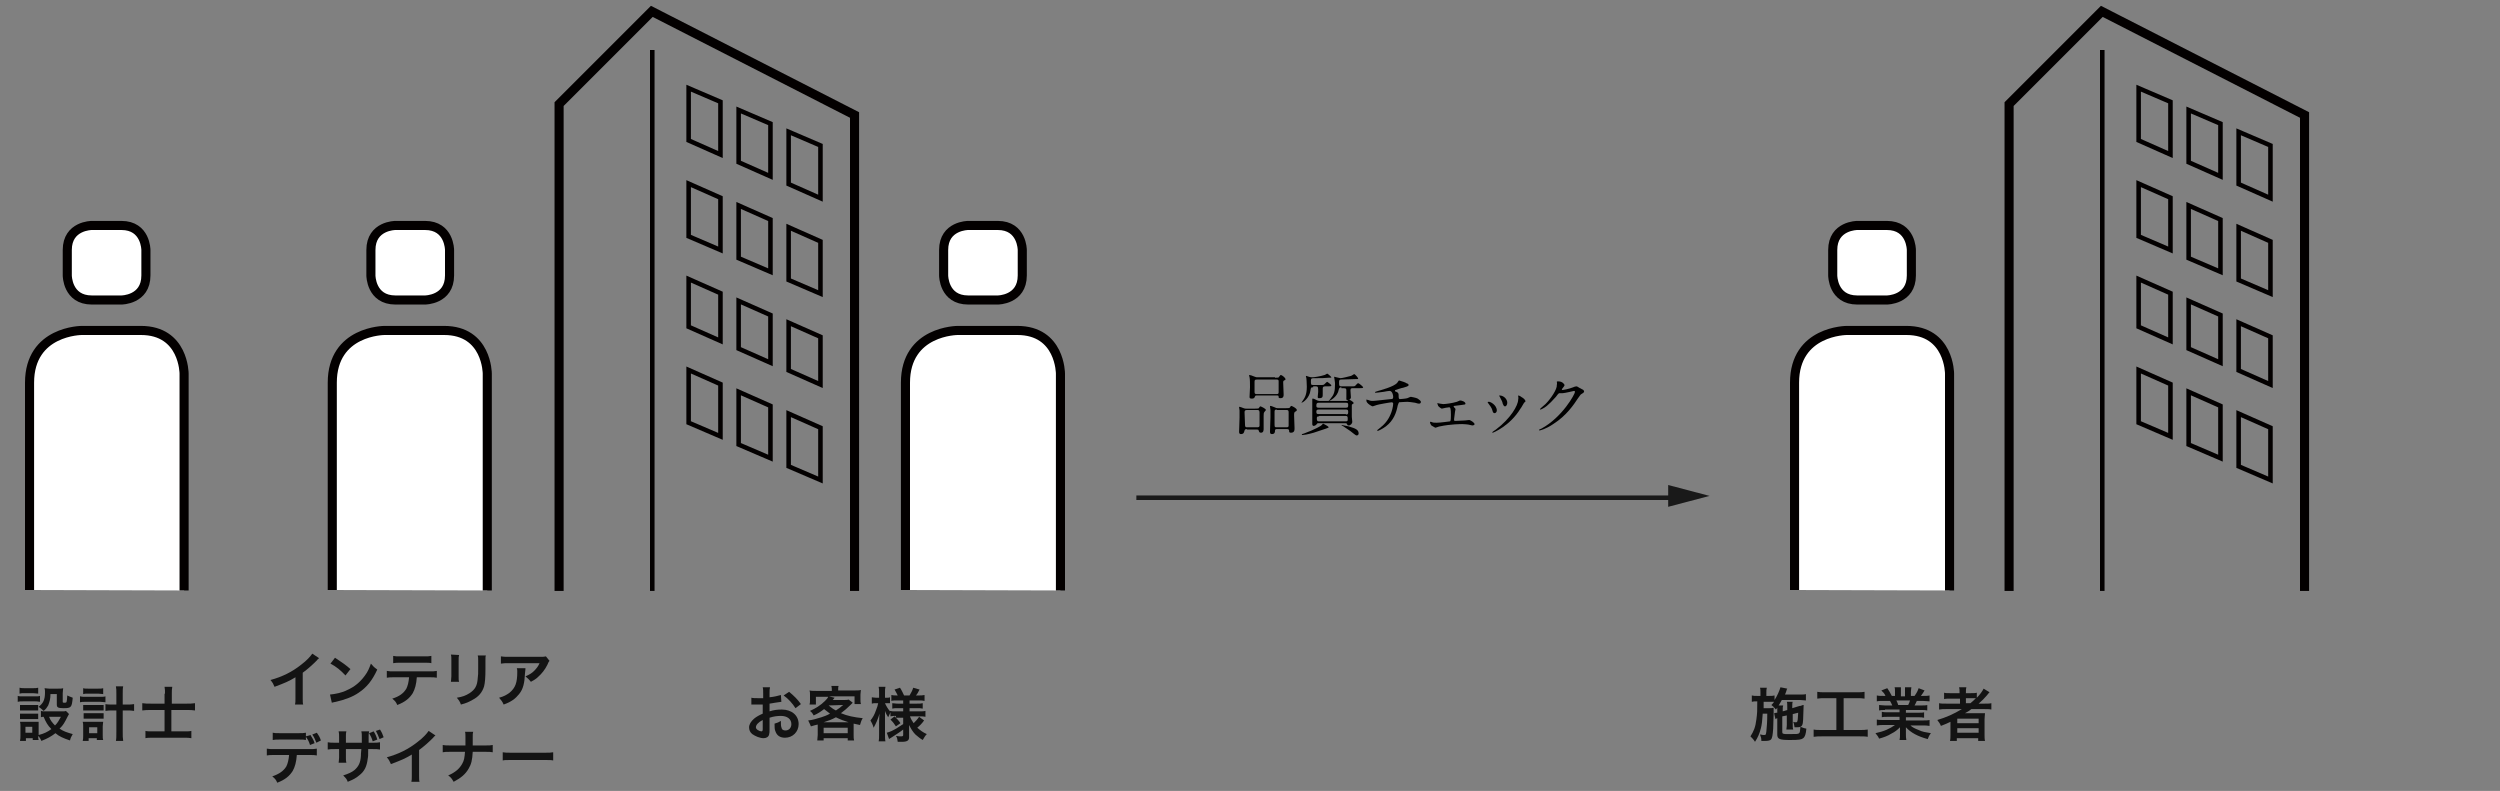 <?xml version="1.0" encoding="UTF-8" standalone="no"?>
<svg width="550px" height="174px" viewBox="0 0 550 174" version="1.1" xmlns="http://www.w3.org/2000/svg" xmlns:xlink="http://www.w3.org/1999/xlink" xmlns:sketch="http://www.bohemiancoding.com/sketch/ns">
    <rect x="0" y="0" width="550" height="174" fill="#808080" stroke="none"/>
    <!-- Generator: Sketch 3.4 (15575) - http://www.bohemiancoding.com/sketch -->
    <title>Slice 1 Copy 2</title>
    <desc>Created with Sketch.</desc>
    <defs></defs>
    <g id="Page-1" stroke="none" stroke-width="1" fill="none" fill-rule="evenodd" sketch:type="MSPage">
        <g id="Group" sketch:type="MSLayerGroup" transform="translate(-604, -2716)">
            <g id="content" transform="translate(0, 82)" sketch:type="MSShapeGroup">
                <g id="Group" transform="translate(607, 2636)">
                    <g transform="translate(269, 80)" id="Shape" fill="#000000">
                        <path d="M2.3,12.4 C2.1,12.4 1.9,12.4 1.8,12.7 C1.7,13 1.7,13.5 1,13.5 C0.7,13.5 0.6,13.3 0.6,13 C0.6,12.6 0.7,10.4 0.7,9.9 L0.7,8.3 C0.7,8.2 0.6,7.6 0.6,7.6 C0.6,7.5 0.6,7.5 0.7,7.5 C0.8,7.5 1.1,7.6 1.6,7.8 C1.8,7.9 2,7.9 2.2,7.9 L4.1,7.9 C4.8,7.9 4.9,7.9 5,7.7 C5.2,7.4 5.2,7.4 5.3,7.4 C5.4,7.4 6.5,7.9 6.5,8.2 C6.5,8.3 6.3,8.4 6.2,8.6 C6,8.8 6,9.1 6,9.5 L6,12.3 C6,12.6 6,13.2 5.4,13.2 C5,13.2 5,12.9 4.9,12.7 C4.9,12.5 4.7,12.5 4.5,12.5 L2.3,12.5 L2.3,12.4 Z M4.7,12 C5.1,12 5.1,11.7 5.1,11.6 L5.1,8.7 C5.1,8.2 4.8,8.2 4.6,8.2 L2.3,8.2 C1.9,8.2 1.8,8.4 1.8,8.7 C1.8,9.1 1.9,10.9 1.9,11.3 C1.9,11.7 1.9,12 2.3,12 L4.7,12 L4.7,12 Z M8.5,1.1 C9.2,1.1 9.3,1.1 9.4,0.9 C9.6,0.6 9.7,0.5 9.8,0.5 C10,0.5 10.8,1.1 10.8,1.4 C10.8,1.6 10.8,1.6 10.5,1.7 C10.3,1.8 10.3,2 10.3,2.1 C10.3,2.5 10.4,4.5 10.4,4.8 C10.4,5.1 10.4,5.6 9.7,5.6 C9.6,5.6 9.3,5.6 9.3,5.4 C9.3,5.1 9.3,5 8.9,5 L4.5,5 C4.3,5 4.2,5 4.1,5.2 C4,5.5 3.9,5.7 3.4,5.7 C2.9,5.7 2.9,5.5 2.9,5.3 C2.9,5 3,3.5 3,3.2 C3,2.7 3,1.3 2.9,1 C2.9,0.9 2.8,0.7 2.8,0.6 C2.8,0.5 2.9,0.5 2.9,0.5 C3,0.5 3.4,0.6 4.1,0.9 C4.3,1 4.5,1 4.6,1 L8.5,1 L8.5,1.1 Z M8.9,4.7 C9.3,4.7 9.3,4.5 9.3,4.2 L9.3,1.8 C9.3,1.5 9,1.5 8.8,1.5 L4.5,1.5 C4,1.5 4,1.7 4,2.1 L4,4.3 C4,4.7 4.3,4.7 4.5,4.7 L8.9,4.7 L8.9,4.7 Z M8.9,12.4 C8.8,12.4 8.5,12.4 8.5,12.7 C8.5,13 8.5,13.5 7.8,13.5 C7.5,13.5 7.4,13.3 7.4,13 C7.4,12.6 7.5,10.3 7.5,9.8 L7.5,8.2 C7.5,8.1 7.4,7.6 7.4,7.4 C7.4,7.3 7.4,7.3 7.5,7.3 C7.7,7.3 8.1,7.5 8.4,7.6 C8.6,7.7 8.8,7.8 9.1,7.8 L10.9,7.8 C11.6,7.8 11.7,7.8 11.8,7.6 C12,7.3 12,7.3 12.1,7.3 C12.2,7.3 13.3,7.8 13.3,8.2 C13.3,8.3 13.3,8.4 12.9,8.6 C12.7,8.7 12.7,9.1 12.7,9.3 C12.7,9.7 12.8,11.8 12.8,12.2 C12.8,12.6 12.8,13.2 12,13.2 C11.6,13.2 11.6,13 11.6,12.7 C11.6,12.7 11.6,12.4 11.2,12.4 L8.9,12.4 L8.9,12.4 Z M8.9,8.1 C8.4,8.1 8.4,8.3 8.4,8.7 L8.4,11.1 C8.4,11.9 8.4,12 8.8,12 L11.1,12 C11.5,12 11.5,11.8 11.5,11.5 L11.5,8.8 C11.5,8.5 11.5,8.2 11.1,8.2 L8.9,8.2 L8.9,8.1 Z"></path>
                        <path d="M16.9,3.2 C16.4,3.2 16.4,3.3 16.3,3.9 C16.1,5.5 14.7,6.6 14.3,6.6 L14.3,6.6 L14.5,6.3 C15,5.6 15.5,4.9 15.5,3.1 C15.5,2.2 15.4,1.2 15.4,1.2 C15.4,1.1 15.3,0.9 15.3,0.8 C15.3,0.8 15.3,0.7 15.4,0.7 L16,0.9 C16.3,1 16.5,1 16.8,1 C17.1,1 18.5,0.8 19.4,0.5 C19.5,0.5 19.9,0.2 20,0.2 C20.1,0.2 20.9,0.9 20.9,1 C20.9,1.1 20.8,1.1 20.3,1.1 C19,1.2 18.9,1.2 17.5,1.2 C16.5,1.2 16.4,1.2 16.4,1.8 C16.4,2.6 16.4,2.7 16.9,2.7 L18.5,2.7 C19.2,2.7 19.2,2.7 19.5,2.4 C19.6,2.3 19.9,2 20,2 C20,2 20.9,2.6 20.9,2.8 C20.9,3 20.6,3 20.1,3 L19.5,3 C19.1,3 19,3.2 19,3.5 L19,4.7 C19,5.3 19,5.6 18.2,5.6 C18,5.6 17.9,5.6 17.9,5.3 C17.9,5.1 18,4.4 18,4.2 C18,3.2 18,3 17.5,3 L16.9,3 L16.9,3.2 Z M20.3,12 C20.3,12.1 20.2,12.1 19.7,12.3 C19.3,12.4 17.4,13.1 17,13.2 C15.6,13.6 14.8,13.7 14.6,13.7 C14.6,13.7 14.4,13.7 14.4,13.6 C14.4,13.5 14.4,13.5 14.8,13.4 C17.3,12.5 18.8,11.6 18.8,11.5 C19,11.3 19,11.2 19.1,11.2 C19.3,11.3 20.3,11.8 20.3,12 L20.3,12 Z M18.1,11.1 C17.9,11.1 17.8,11.1 17.7,11.3 C17.4,11.7 17,11.7 17,11.7 C16.8,11.7 16.7,11.5 16.7,11.3 L16.7,9.1 L16.7,6.4 L16.7,5.8 C16.7,5.7 16.7,5.7 16.8,5.7 C17.1,5.7 17.2,5.8 17.6,6 C17.8,6.1 18,6.2 18.2,6.2 L24.2,6.2 C24.4,6.2 24.4,6.2 24.5,6.1 C24.6,6 24.7,5.9 24.8,5.9 C24.9,5.9 25.1,6.1 25.2,6.1 C25.8,6.5 25.8,6.6 25.8,6.7 C25.8,6.7 25.8,6.8 25.7,6.8 C25.4,7 25.4,7 25.4,7.2 L25.4,9.7 C25.4,9.9 25.5,10.6 25.5,10.8 C25.5,11.2 25.1,11.6 24.7,11.6 C24.5,11.6 24.4,11.5 24.4,11.4 C24.3,11.2 24.3,11.1 23.9,11.1 L18.1,11.1 L18.1,11.1 Z M24.1,9.2 C24.6,9.2 24.6,9 24.6,8.5 C24.6,8.1 24.3,8.1 24.1,8.1 L18.1,8.1 C17.8,8.1 17.6,8.2 17.6,8.5 C17.6,8.9 17.6,9.1 18.1,9.1 L24.1,9.1 L24.1,9.2 Z M18.2,9.6 C17.9,9.6 17.7,9.6 17.7,10 C17.7,10.6 17.8,10.7 18.2,10.7 L24,10.7 C24.5,10.7 24.5,10.6 24.5,10.1 C24.5,9.6 24.4,9.5 24,9.5 L18.2,9.5 L18.2,9.6 Z M18.1,6.6 C17.7,6.6 17.6,6.8 17.6,7.2 C17.6,7.5 17.6,7.7 18.1,7.7 L24.1,7.7 C24.6,7.7 24.6,7.5 24.6,7.1 C24.6,6.8 24.6,6.6 24.1,6.6 L18.1,6.6 L18.1,6.6 Z M23.1,3.2 C22.7,3.2 22.6,3.4 22.5,3.8 C22.2,5.4 20.5,6.2 20.4,6.2 L20.3,6.2 C20.3,6.2 20.8,5.7 20.8,5.6 C21.5,4.8 21.7,4.1 21.7,2.5 C21.7,2.3 21.7,2.1 21.6,1.5 C21.6,1.4 21.5,1 21.5,0.9 L21.6,0.9 C21.7,0.9 22.7,1.2 22.9,1.2 C23.3,1.2 24.8,0.8 25.2,0.7 C25.3,0.7 25.9,0.3 25.9,0.3 C26.1,0.3 26.8,1.1 26.8,1.3 C26.8,1.4 26.7,1.4 26.2,1.4 C25.7,1.4 23.1,1.5 23,1.5 C22.6,1.5 22.6,1.8 22.6,2.1 C22.6,2.8 22.6,3 23.1,3 L25.3,3 C26,3 26.1,3 26.3,2.7 C26.6,2.4 26.7,2.3 26.8,2.3 C27,2.3 27.9,3.1 27.9,3.2 C27.9,3.4 27.6,3.4 27.1,3.4 L25.7,3.4 C25.3,3.4 25.1,3.4 25.1,3.9 C25.1,4.1 25.2,5.3 25.2,5.4 C25.2,5.9 24.6,6 24.4,6 C24.1,6 24.2,5.7 24.2,5.5 L24.2,4 C24.2,3.6 24.2,3.4 23.6,3.4 L23.1,3.4 L23.1,3.2 Z M23.2,11.5 C23.3,11.5 24.2,11.7 24.7,11.8 C26.4,12.3 26.9,12.6 26.9,13.4 C26.9,13.7 26.6,13.8 26.5,13.8 C26.3,13.8 26.2,13.7 25.8,13.4 C25.2,12.9 25.2,12.9 23.4,11.7 C23.2,11.7 23.1,11.6 23.2,11.5 C23.1,11.5 23.1,11.5 23.2,11.5 L23.2,11.5 Z"></path>
                        <path d="M37.4,2.3 C37.8,2.4 37.9,2.6 37.9,2.7 C37.9,3 37.3,3.1 36.7,3.3 C36.4,3.3 35.1,3.8 35,3.8 C34.9,3.8 34.9,3.9 34.9,4 C34.9,4.1 34.9,4.1 35.2,4.2 C35.7,4.4 35.7,4.7 35.7,5 C35.7,5.5 35.7,5.8 36,5.8 C36.1,5.8 37.3,5.7 37.6,5.6 C37.7,5.6 38.2,5.3 38.4,5.3 C38.4,5.3 39.6,5.5 39.9,5.7 C40.2,5.9 40.6,6.2 40.6,6.4 C40.6,6.7 40.4,6.8 40.2,6.8 C40,6.8 40,6.8 39.3,6.6 C38.8,6.5 37.8,6.4 37.6,6.4 C37,6.4 36,6.5 35.8,6.5 C35.7,6.6 35.7,6.7 35.5,7.2 C35.2,8.8 34.6,10.5 32.9,11.8 C32.1,12.4 31.2,12.8 31.1,12.8 C31.1,12.8 31,12.8 31,12.7 C31,12.6 31,12.6 31.4,12.3 C32.6,11.4 33.4,10.4 33.9,9.2 C34.2,8.6 34.5,7.4 34.5,6.8 C34.5,6.6 34.3,6.5 34.2,6.5 C33.9,6.5 31.1,7 30.9,7.1 C30.8,7.1 30.1,7.4 30,7.4 C29.8,7.4 29,6.9 28.8,6.6 C28.6,6.4 28.6,6.1 28.6,6 L28.6,5.9 C28.7,5.9 28.9,6 29,6 C29.3,6.1 29.5,6.2 29.9,6.2 C30.5,6.2 31.1,6.1 34,5.8 C34.4,5.8 34.5,5.7 34.5,5.3 C34.5,4.9 34.3,4 33.7,4 C33.5,4 32.9,4.1 32.4,4.2 C31.5,4.3 31,4.4 30.7,4.4 C30.6,4.4 30.5,4.4 30.5,4.3 C30.5,4.2 30.6,4.2 31.2,4 C31.5,3.9 34.7,3.1 35.4,2.2 C35.5,2.1 35.7,1.7 35.8,1.7 C36.2,1.8 37.4,2.2 37.4,2.3 L37.4,2.3 Z"></path>
                        <path d="M44.8,6.8 C45,6.8 45.3,6.9 45.5,6.9 C46,6.9 47.5,6.7 48.5,6.4 C48.6,6.4 49.1,6.1 49.2,6.1 C49.6,6.1 50.4,6.4 50.4,6.8 C50.4,7 50.3,7 49.5,7.1 C48.8,7.2 48.6,7.2 47.9,7.3 C47.9,7.3 47.8,7.3 47.8,7.4 C47.8,7.4 47.8,7.5 47.9,7.6 C48.2,7.9 48.2,7.9 48.2,8.1 C48.2,8.2 48.1,8.5 48.1,8.6 C48,9.5 48,9.5 47.9,10.2 L47.9,10.4 C47.9,10.5 47.9,10.6 48.2,10.6 C48.4,10.6 50,10.5 50.3,10.5 C50.4,10.5 51.1,10.4 51.2,10.4 C51.5,10.4 52.4,11 52.4,11.3 C52.4,11.6 51.9,11.6 51.9,11.6 L51,11.4 C50.8,11.4 50.4,11.3 49.7,11.3 C49.5,11.3 47.1,11.3 44.8,11.8 C44.6,11.8 43.9,12.1 43.8,12.1 C43.7,12.1 43.1,11.7 42.9,11.6 C42.8,11.5 42.6,11.1 42.6,10.9 C42.6,10.8 42.6,10.8 42.7,10.8 C42.8,10.8 42.9,10.8 43.1,10.9 C43.3,11 43.7,11 44.1,11 C44.9,11 46.9,10.7 47,10.7 C47.2,10.6 47.2,9.9 47.2,9.3 C47.2,7.9 47.1,7.6 46.8,7.6 C46.7,7.6 46.3,7.7 46.1,7.7 C46,7.7 45.3,7.9 45.2,7.9 C45.1,7.9 44.5,7.5 44.4,7.3 C44.4,7.2 44.2,6.8 44.2,6.8 C44.2,6.8 44.2,6.7 44.3,6.7 C44.4,6.7 44.7,6.8 44.8,6.8 L44.8,6.8 Z"></path>
                        <path d="M57.3,8.3 C57.3,8.7 57,8.9 56.8,8.9 C56.5,8.9 56.4,8.6 56.3,8.2 C56.2,7.8 55.8,7.2 55.4,6.7 C55.3,6.6 55.3,6.6 55.3,6.5 C55.3,6.4 55.4,6.4 55.5,6.4 C55.8,6.3 57.3,7.1 57.3,8.3 L57.3,8.3 Z M62,5.2 L62,5.1 C62,5 62.1,5 62.1,5 C62.2,5 62.7,5.3 62.8,5.4 C63,5.5 63.6,5.9 63.6,6.3 C63.6,6.4 63.5,6.4 63.3,6.6 C63.2,6.7 62.7,7.7 62.5,7.9 C60.2,11.7 56.5,13.2 56.4,13.2 C56.4,13.2 56.3,13.2 56.3,13.1 C56.3,13 57,12.6 57.1,12.5 C60.3,10.1 62,7.2 62,5.9 C62.1,5.5 62,5.3 62,5.2 L62,5.2 Z M59.6,6.6 C59.6,7 59.4,7.4 59.1,7.4 C58.8,7.4 58.7,7 58.6,6.8 C58.5,6.3 58.4,6.2 58,5.4 C58,5.3 57.8,5.1 57.8,5.1 L57.9,5 C58.8,5 59.6,5.8 59.6,6.6 L59.6,6.6 Z"></path>
                        <path d="M70.5,2 C70.5,1.9 70.7,1.9 70.8,1.9 C71.9,1.9 72.2,2.7 72.2,2.7 C72.2,2.9 72,3.1 71.7,3.5 C71.6,3.6 71.6,3.7 71.6,3.7 C71.6,3.8 71.8,3.8 71.8,3.8 C71.9,3.8 73.1,3.6 74.1,3.2 C74.3,3.1 74.6,3 74.8,3 C74.9,3 75,3 75.6,3.4 C75.7,3.4 76.1,3.7 76.2,3.7 C76.4,3.8 76.5,4 76.5,4.1 C76.5,4.3 76.4,4.4 75.9,4.7 C75.7,4.8 75.7,4.9 75.1,5.7 C74.3,6.9 72.7,9.4 69.7,11.3 C68.1,12.4 66.8,12.7 66.7,12.7 C66.6,12.7 66.6,12.6 66.6,12.6 C66.6,12.5 66.6,12.5 67.1,12.3 C71.7,9.8 74.5,4.7 74.5,4.2 C74.5,4.1 74.4,4 74.3,4 C74.3,4 72.2,4.5 71.8,4.5 L71.2,4.5 C70.9,4.5 70.9,4.5 70.3,5.3 C69.4,6.3 69,6.7 68.3,7.3 C67.7,7.8 67,8.1 66.9,8.1 C66.8,8.1 66.8,8.1 66.8,8 C66.8,7.9 67.8,7.1 68,6.9 C69.2,5.7 70.6,3.6 70.5,2.7 C70.6,2.4 70.5,2.1 70.5,2 L70.5,2 Z"></path>
                    </g>
                    <g transform="translate(247, 104)" id="Shape">
                        <path d="M0,3.5 L119,3.5" stroke="#191919"></path>
                        <path d="M117,5.5 L126.1,3.1 L117,0.7 L117,5.5 Z" fill="#191919"></path>
                    </g>
                    <g transform="translate(0, 47)" id="Shape">
                        <path d="M37.5,80.9 L37.5,33.2 C37.5,33.2 37.5,23.7 28,23.7 L15,23.7 C15,23.7 3.5,23.7 3.5,35.2 L3.5,80.8" fill="#FFFFFF"></path>
                        <g transform="translate(0, 102)" fill="#131313">
                            <path d="M0.9,2.1 C1.2,2.2 1.5,2.2 2,2.2 L4.7,2.2 C5.2,2.2 5.5,2.2 5.8,2.1 L5.8,3.4 C5.5,3.4 5.4,3.3 4.8,3.3 L2,3.3 C1.5,3.3 1.3,3.3 0.9,3.4 L0.9,2.1 L0.9,2.1 Z M12.2,6.1 C12.1,6.2 12.1,6.2 11.9,6.6 C11.3,7.8 10.9,8.6 10.1,9.3 C11,9.9 11.6,10.1 13,10.5 C12.7,11 12.5,11.4 12.4,11.9 C10.9,11.4 10,11 9.2,10.3 C8.3,11 7.4,11.5 6.1,12 C5.9,11.5 5.7,11.2 5.4,10.9 C5.4,11.3 5.4,11.5 5.5,11.8 L4.2,11.8 L4.2,11.4 L2.7,11.4 L2.7,12 L1.4,12 C1.5,11.6 1.5,11.2 1.5,10.7 L1.5,8.8 C1.5,8.4 1.5,8.1 1.4,7.8 L2.4,7.8 L4.6,7.8 L5.5,7.8 L5.5,8.7 L5.5,10.7 C6.7,10.4 7.5,10 8.3,9.4 C7.5,8.6 7.1,7.9 6.6,6.7 C6.3,6.7 6.2,6.7 6,6.8 L6,5.4 C6.3,5.5 6.5,5.5 6.8,5.5 L10.6,5.5 C11.1,5.5 11.3,5.5 11.5,5.4 L12.2,6.1 L12.2,6.1 Z M1.3,0.3 C1.7,0.4 1.9,0.4 2.4,0.4 L4.3,0.4 C4.8,0.4 5,0.4 5.4,0.3 L5.4,1.6 C5,1.6 4.8,1.5 4.3,1.5 L2.4,1.5 C1.9,1.5 1.6,1.5 1.3,1.6 L1.3,0.3 L1.3,0.3 Z M1.4,4.1 L2.3,4.1 L4.6,4.1 L5.4,4.1 L5.4,5.3 L4.6,5.3 L2.3,5.3 L1.4,5.3 L1.4,4.1 L1.4,4.1 Z M1.4,6 L2.3,6 L4.6,6 L5.4,6 L5.4,7.2 L4.5,7.2 L2.2,7.2 L1.4,7.2 L1.4,6 L1.4,6 Z M2.6,10.2 L4.1,10.2 L4.1,8.9 L2.6,8.9 L2.6,10.2 L2.6,10.2 Z M8.1,1.7 C8.1,2.8 7.9,3.4 7.6,4.2 C7.3,4.7 7.1,5 6.6,5.4 C6.2,5 5.8,4.7 5.5,4.5 C6.5,3.7 6.9,3 6.9,1.3 C6.9,0.9 6.9,0.8 6.8,0.4 C7.1,0.4 7.4,0.5 7.8,0.5 L9.8,0.5 C10.3,0.5 10.6,0.5 10.9,0.4 C10.9,0.7 10.8,1 10.8,1.5 L10.8,3.4 C10.8,3.6 10.9,3.6 11.2,3.6 C11.7,3.6 11.7,3.6 11.8,2 C12.2,2.2 12.5,2.3 13,2.5 C12.8,4.6 12.7,4.8 11,4.8 C9.7,4.8 9.5,4.6 9.5,4 L9.5,1.7 L8.1,1.7 L8.1,1.7 Z M7.8,6.7 C8.1,7.5 8.5,8 9.1,8.6 C9.7,8 9.9,7.6 10.4,6.7 L7.8,6.7 L7.8,6.7 Z"></path>
                            <path d="M14.7,2.2 C15,2.3 15.3,2.3 15.8,2.3 L19.1,2.3 C19.6,2.3 19.9,2.3 20.2,2.2 L20.2,3.5 C19.9,3.5 19.6,3.4 19.1,3.4 L15.7,3.4 C15.3,3.4 15,3.4 14.6,3.5 L14.6,2.2 L14.7,2.2 Z M15.3,0.4 C15.6,0.5 15.9,0.5 16.4,0.5 L18.6,0.5 C19.1,0.5 19.4,0.5 19.7,0.4 L19.7,1.7 C19.3,1.7 19.1,1.6 18.6,1.6 L16.4,1.6 C15.9,1.6 15.6,1.6 15.3,1.7 L15.3,0.4 L15.3,0.4 Z M16.6,12 L15.2,12 C15.3,11.6 15.3,11.3 15.3,10.8 L15.3,8.8 C15.3,8.4 15.3,8.1 15.2,7.8 L16.1,7.8 L18.9,7.8 L19.7,7.8 C19.7,8.1 19.6,8.3 19.6,8.8 L19.6,10.7 C19.6,11.2 19.6,11.5 19.7,11.8 L18.3,11.8 L18.3,11.4 L16.5,11.4 L16.5,12 L16.6,12 Z M15.3,4.1 L16.2,4.1 L19,4.1 L19.8,4.1 L19.8,5.3 L19,5.3 L16.2,5.3 L15.3,5.3 L15.3,4.1 L15.3,4.1 Z M15.3,5.9 L16.2,5.9 L19,5.9 L19.8,5.9 L19.8,7.1 L18.9,7.1 L16.2,7.1 L15.4,7.1 L15.4,5.9 L15.3,5.9 Z M16.6,10.3 L18.4,10.3 L18.4,9 L16.6,9 L16.6,10.3 L16.6,10.3 Z M22.6,1.6 C22.6,0.9 22.6,0.5 22.5,0 L24.1,0 C24,0.4 24,0.9 24,1.6 L24,4 L24.9,4 C25.6,4 26,4 26.5,3.9 L26.5,5.4 C26,5.3 25.5,5.3 24.9,5.3 L24,5.3 L24,10 C24,10.9 24,11.4 24.1,12 L22.5,12 C22.6,11.5 22.6,11 22.6,10 L22.6,5.3 L21.8,5.3 C21.2,5.3 20.7,5.3 20.2,5.4 L20.2,3.9 C20.6,4 21.1,4 21.8,4 L22.6,4 L22.6,1.6 L22.6,1.6 Z"></path>
                            <path d="M33.3,1.6 C33.3,1 33.3,0.6 33.2,0.1 L34.9,0.1 C34.8,0.6 34.8,1 34.8,1.6 L34.8,3.8 L38.1,3.8 C38.7,3.8 39.3,3.8 39.9,3.7 L39.9,5.3 C39.3,5.2 38.8,5.2 38.1,5.2 L34.7,5.2 L34.7,9.9 L37.5,9.9 C38.3,9.9 38.7,9.9 39.1,9.8 L39.1,11.4 C38.6,11.3 38.2,11.3 37.5,11.3 L30.6,11.3 C29.9,11.3 29.4,11.3 29,11.4 L29,9.8 C29.4,9.9 29.8,9.9 30.6,9.9 L33.2,9.9 L33.2,5.2 L30.2,5.2 C29.5,5.2 28.9,5.2 28.3,5.3 L28.3,3.7 C28.9,3.8 29.4,3.8 30.2,3.8 L33.2,3.8 L33.2,1.6 L33.3,1.6 Z"></path>
                        </g>
                        <path d="M17.2,0.6 C17.2,0.6 11.8,0.6 11.8,6 L11.8,11.6 C11.8,11.6 11.8,17 17.2,17 L23.7,17 C23.7,17 29.1,17 29.1,11.6 L29.1,6 C29.1,6 29.1,0.6 23.7,0.6 L17.2,0.6 L17.2,0.6 Z" fill="#FFFFFF"></path>
                        <g transform="translate(3, 0)" stroke="#030000" stroke-width="2">
                            <path d="M34.5,80.9 L34.5,33.2 C34.5,33.2 34.5,23.7 25,23.7 L12,23.7 C12,23.7 0.5,23.7 0.5,35.2 L0.5,80.8"></path>
                            <path d="M14.2,0.6 C14.2,0.6 8.8,0.6 8.8,6 L8.8,11.6 C8.8,11.6 8.8,17 14.2,17 L20.7,17 C20.7,17 26.1,17 26.1,11.6 L26.1,6 C26.1,6 26.1,0.6 20.7,0.6 L14.2,0.6 L14.2,0.6 Z"></path>
                        </g>
                    </g>
                    <g transform="translate(55, 47)" id="Shape">
                        <g transform="translate(15, 0)">
                            <path d="M34.2,80.9 L34.2,33.2 C34.2,33.2 34.2,23.7 24.7,23.7 L11.6,23.7 C11.6,23.7 0.1,23.7 0.1,35.2 L0.1,80.8" fill="#FFFFFF"></path>
                            <path d="M34.2,80.9 L34.2,33.2 C34.2,33.2 34.2,23.7 24.7,23.7 L11.6,23.7 C11.6,23.7 0.1,23.7 0.1,35.2 L0.1,80.8" stroke="#030000" stroke-width="2"></path>
                            <path d="M14,0.6 C14,0.6 8.6,0.6 8.6,6 L8.6,11.6 C8.6,11.6 8.6,17 14,17 L20.5,17 C20.5,17 25.9,17 25.9,11.6 L25.9,6 C25.9,6 25.9,0.6 20.5,0.6 L14,0.6 L14,0.6 Z" fill="#FFFFFF"></path>
                            <path d="M14,0.6 C14,0.6 8.6,0.6 8.6,6 L8.6,11.6 C8.6,11.6 8.6,17 14,17 L20.5,17 C20.5,17 25.9,17 25.9,11.6 L25.9,6 C25.9,6 25.9,0.6 20.5,0.6 L14,0.6 L14,0.6 Z" stroke="#030000" stroke-width="2"></path>
                        </g>
                        <g transform="translate(0, 94)" fill="#131313">
                            <path d="M12.2,1.8 C12,2 11.9,2 11.7,2.3 C10.7,3.3 9.7,4.2 8.6,5 L8.6,10.6 C8.6,11.3 8.6,11.7 8.7,12 L6.9,12 C7,11.6 7,11.4 7,10.6 L7,6 C5.5,6.9 4.8,7.2 2.4,8.1 C2.1,7.4 2,7.2 1.5,6.6 C4.1,5.9 6.3,4.8 8.3,3.2 C9.5,2.3 10.3,1.4 10.7,0.8 L12.2,1.8 L12.2,1.8 Z"></path>
                            <path d="M14.6,9.8 C15.7,9.7 17.3,9.4 18.4,8.8 C20,8.1 21.2,7.1 22.3,5.6 C22.9,4.8 23.2,4.1 23.6,3 C24.1,3.6 24.3,3.8 25,4.3 C23.9,6.7 22.7,8.2 20.9,9.4 C19.6,10.3 18,10.9 15.9,11.4 C15.4,11.5 15.3,11.5 15,11.6 L14.6,9.8 L14.6,9.8 Z M15.7,1.7 C17.2,2.7 18.1,3.3 19.1,4.2 L18,5.6 C17,4.5 15.9,3.6 14.7,3 L15.7,1.7 L15.7,1.7 Z"></path>
                            <path d="M33.7,6 C33.6,7.5 33.3,8.6 32.8,9.5 C32.1,10.6 31.2,11.4 29.4,12.1 C29.1,11.4 28.9,11.2 28.3,10.7 C29.9,10.2 30.8,9.5 31.4,8.5 C31.7,7.9 31.9,7.1 32,6 L28.8,6 C27.9,6 27.6,6 27.1,6.1 L27.1,4.6 C27.6,4.7 27.9,4.7 28.8,4.7 L36.4,4.7 C37.3,4.7 37.6,4.7 38.1,4.6 L38.1,6.1 C37.6,6 37.3,6 36.4,6 L33.7,6 L33.7,6 Z M28.5,1.3 C29,1.4 29.2,1.4 30.2,1.4 L35.2,1.4 C36.1,1.4 36.4,1.4 36.9,1.3 L36.9,2.9 C36.5,2.8 36.2,2.8 35.2,2.8 L30.2,2.8 C29.3,2.8 29,2.8 28.5,2.9 L28.5,1.3 L28.5,1.3 Z"></path>
                            <path d="M43,1.1 C42.9,1.5 42.9,1.6 42.9,2.3 L42.9,5.9 C42.9,6.6 42.9,6.7 43,7 L41.2,7 C41.2,6.7 41.3,6.3 41.3,5.8 L41.3,2.2 C41.3,1.5 41.3,1.4 41.2,1 L43,1.1 L43,1.1 Z M48.9,1.1 C48.8,1.4 48.8,1.6 48.8,2.3 L48.8,4.1 C48.8,6.1 48.7,7.2 48.5,8 C48.1,9.3 47.3,10.3 45.9,11 C45.2,11.4 44.6,11.7 43.4,12 C43.2,11.4 43,11.1 42.5,10.5 C43.8,10.3 44.5,10 45.3,9.5 C46.5,8.7 47,7.9 47.1,6.2 C47.2,5.6 47.2,5.1 47.2,4 L47.2,2.4 C47.2,1.7 47.2,1.5 47.1,1.2 L48.9,1.2 L48.9,1.1 Z"></path>
                            <path d="M57.6,4 C57.6,4.2 57.6,4.3 57.5,5.1 C57.4,7.3 57.1,8.6 56.2,9.7 C55.4,10.7 54.5,11.4 52.8,12 C52.5,11.3 52.3,11.1 51.8,10.5 C52.9,10.2 53.4,9.9 54.1,9.4 C55.4,8.3 55.8,7.2 55.8,4.8 C55.8,4.4 55.8,4.3 55.7,4 L57.6,4 L57.6,4 Z M62.9,2.4 C62.7,2.6 62.7,2.6 62.4,3.3 C61.9,4.3 61.2,5.2 60.4,5.9 C59.9,6.4 59.5,6.6 58.8,7 C58.4,6.5 58.2,6.3 57.6,5.8 C58.5,5.4 59,5.1 59.5,4.6 C60,4.1 60.4,3.6 60.7,2.9 L54,2.9 C53.1,2.9 52.8,2.9 52.2,3 L52.2,1.4 C52.7,1.5 53.1,1.5 54,1.5 L60.8,1.5 C61.6,1.5 61.7,1.5 62.1,1.4 L62.9,2.4 L62.9,2.4 Z"></path>
                            <path d="M7.3,23.1 C7.2,24.6 6.9,25.7 6.4,26.6 C5.7,27.7 4.8,28.5 3,29.2 C2.7,28.5 2.5,28.3 1.9,27.8 C3.4,27.3 4.4,26.6 5,25.6 C5.3,25 5.5,24.2 5.6,23.1 L2.4,23.1 C1.5,23.1 1.2,23.1 0.7,23.2 L0.7,21.7 C1.2,21.8 1.5,21.8 2.4,21.8 L10,21.8 C10.9,21.8 11.2,21.8 11.7,21.7 L11.7,23.2 C11.2,23.1 10.9,23.1 10,23.1 L7.3,23.1 L7.3,23.1 Z M10.3,18.7 C10.8,19.5 11,19.8 11.2,20.5 L10.2,20.9 C10,20.2 9.8,19.8 9.3,19.1 L9.3,19.8 C8.9,19.7 8.6,19.7 7.6,19.7 L3.7,19.7 C2.8,19.7 2.5,19.7 2,19.8 L2,18.2 C2.5,18.3 2.7,18.3 3.7,18.3 L7.6,18.3 C8.5,18.3 8.8,18.3 9.3,18.2 L9.3,19 L10.3,18.7 L10.3,18.7 Z M11.6,20.4 C11.3,19.7 11.2,19.3 10.7,18.6 L11.7,18.2 C12.2,18.9 12.4,19.3 12.6,19.9 L11.6,20.4 L11.6,20.4 Z"></path>
                            <path d="M21.6,20.4 L21.6,19.8 L21.6,19.4 C21.6,18.5 21.6,18.3 21.5,17.9 L23.2,17.9 C23.2,18.2 23.1,18.3 23.1,18.8 L23.1,20.4 L23.9,20.4 C24.8,20.4 25.1,20.4 25.6,20.3 L25.6,21.9 C25.1,21.8 24.8,21.8 23.9,21.8 L23,21.8 C23,23.3 23,23.4 22.9,23.9 C22.7,25.6 22.2,26.7 21,27.6 C20.3,28.2 19.7,28.5 18.5,29 C18.3,28.4 18.1,28.2 17.5,27.6 C18.7,27.2 19.4,26.9 20,26.4 C20.9,25.6 21.3,24.8 21.4,23.3 C21.4,23 21.4,22.7 21.5,21.8 L18.1,21.8 L18.1,23.7 C18.1,24.2 18.1,24.5 18.2,24.8 L16.5,24.8 C16.5,24.5 16.6,24.2 16.6,23.7 L16.6,21.8 L15.8,21.8 C14.9,21.8 14.6,21.8 14.1,21.9 L14.1,20.3 C14.6,20.4 14.9,20.4 15.8,20.4 L16.6,20.4 L16.6,19.1 C16.6,18.6 16.6,18.3 16.5,17.9 L18.2,17.9 C18.1,18.3 18.1,18.4 18.1,19 L18.1,20.4 L21.6,20.4 L21.6,20.4 Z M24.2,17.9 C24.6,18.5 24.8,19 25,19.7 L24,20.1 C23.8,19.4 23.5,18.8 23.2,18.3 L24.2,17.9 L24.2,17.9 Z M25.5,19.6 C25.3,19 25,18.4 24.7,17.8 L25.6,17.5 C26,18.1 26.2,18.6 26.4,19.2 L25.5,19.6 L25.5,19.6 Z"></path>
                            <path d="M37.8,18.8 C37.6,19 37.5,19 37.3,19.3 C36.3,20.3 35.3,21.2 34.2,22 L34.2,27.6 C34.2,28.3 34.2,28.7 34.3,29 L32.5,29 C32.6,28.6 32.6,28.4 32.6,27.6 L32.6,23 C31.1,23.9 30.4,24.2 28,25.1 C27.7,24.4 27.6,24.2 27.1,23.6 C29.7,22.9 31.9,21.8 33.9,20.2 C35.1,19.3 35.9,18.4 36.3,17.8 L37.8,18.8 L37.8,18.8 Z"></path>
                            <path d="M48.7,21 C49.6,21 49.9,21 50.4,20.9 L50.4,22.5 C49.9,22.4 49.6,22.4 48.7,22.4 L46,22.4 C45.9,24.2 45.7,25.1 45.1,26.1 C44.4,27.3 43.5,28.1 41.8,29 C41.4,28.3 41.2,28 40.6,27.6 C42.2,26.9 43.1,26.1 43.7,25 C44.1,24.3 44.2,23.7 44.3,22.4 L41.1,22.4 C40.2,22.4 39.9,22.4 39.4,22.5 L39.4,20.9 C39.9,21 40.2,21 41.1,21 L44.4,21 L44.4,20 L44.4,19.2 C44.4,18.6 44.4,18.3 44.3,18 L46.1,18 C46,18.4 46,18.4 46,19.2 L46,20 L46,21 L48.7,21 L48.7,21 Z"></path>
                            <path d="M52.6,22.5 C53.2,22.6 53.4,22.6 54.7,22.6 L61.6,22.6 C62.9,22.6 63.1,22.6 63.7,22.5 L63.7,24.3 C63.2,24.2 63,24.2 61.6,24.2 L54.7,24.2 C53.2,24.2 53.1,24.2 52.6,24.3 L52.6,22.5 L52.6,22.5 Z"></path>
                        </g>
                    </g>
                    <path d="M425.9,127.9 L425.9,80.2 C425.9,80.2 425.9,70.7 416.4,70.7 L403.3,70.7 C403.3,70.7 391.8,70.7 391.8,82.2 L391.8,127.8" id="Shape" fill="#FFFFFF"></path>
                    <g transform="translate(382, 149)" id="Shape" fill="#131313">
                        <path d="M7.1,6.6 L7.1,10 C7.1,10.3 7.2,10.4 7.3,10.4 C7.5,10.5 7.9,10.5 8.5,10.5 C10.3,10.5 10.6,10.5 10.8,10.3 C11,10.2 11,9.8 11.1,8.9 C11.7,9.1 11.8,9.2 12.4,9.3 C12.3,10.5 12.1,11.1 11.7,11.4 C11.3,11.7 10.9,11.8 8.8,11.8 C6.5,11.8 6,11.6 6,10.6 L6,7 C5.8,7.1 5.7,7.1 5.6,7.2 L5.3,5.9 L5.4,5.9 C5.7,5.8 5.7,5.8 6,5.8 L6,5.2 L6,4.7 C5.9,4.9 5.8,4.9 5.7,5.1 C5.3,4.6 5.1,4.4 4.7,4.1 C5,3.8 5.1,3.7 5.3,3.4 L4.4,3.4 L3,3.4 L3,4.8 L4.2,4.8 C4.6,4.8 4.9,4.8 5.2,4.7 L5.2,5.4 L5.2,5.8 L5.2,6 C5.2,6.8 5.1,8.5 5.1,9.3 C5,10.7 4.9,11.4 4.6,11.7 C4.4,11.9 4,12 3.4,12 L2.9,12 L2.5,12 C2.5,11.4 2.4,11.1 2.2,10.6 L2.4,10.6 C2.7,10.7 2.9,10.7 3.1,10.7 C3.5,10.7 3.5,10.6 3.6,9.9 C3.7,9.1 3.8,7.6 3.8,6 L2.8,6 C2.7,7.6 2.6,8.4 2.4,9.2 C2.1,10.4 1.7,11.3 1.1,12.2 C0.8,11.7 0.5,11.4 0.1,11 C0.8,9.9 1.2,9 1.4,7.3 C1.6,5.8 1.6,5.4 1.6,3.3 L1.5,3.3 C1,3.3 0.7,3.3 0.4,3.4 L0.4,2 C0.8,2.1 1,2.1 1.6,2.1 L2.3,2.1 L2.3,1.4 C2.3,0.9 2.3,0.6 2.2,0.3 L3.7,0.3 C3.6,0.7 3.6,0.9 3.6,1.4 L3.6,2.1 L4.2,2.1 C4.8,2.1 5,2.1 5.4,2 L5.4,3 C6,2.1 6.5,0.9 6.7,0.2 L8.2,0.5 C8.1,0.6 8.1,0.7 8,1 C8,1.1 7.9,1.3 7.7,1.8 L11,1.8 C11.6,1.8 12,1.8 12.3,1.7 L12.3,3.1 C12,3.1 11.4,3 11,3 L7,3 C6.8,3.4 6.6,3.7 6.3,4.2 L7.3,4.2 C7.2,4.5 7.2,4.7 7.2,5.2 L7.2,5.5 L8.2,5.2 L8.2,4.5 C8.2,4 8.2,3.6 8.1,3.4 L9.4,3.4 C9.3,3.6 9.3,4 9.3,4.4 L9.3,4.8 L10.6,4.4 C10.7,4.4 10.8,4.3 11.1,4.3 C11.2,4.3 11.3,4.2 11.4,4.2 C11.6,4.1 11.6,4.1 11.8,4.1 C11.7,7.3 11.7,8.1 11.5,8.5 C11.3,8.9 11,9 10.3,9 L9.8,9 C9.7,8.5 9.7,8.2 9.5,7.8 C9.7,7.9 9.9,7.9 10.1,7.9 C10.4,7.9 10.4,7.8 10.5,7.3 C10.5,6.8 10.6,6.4 10.6,5.8 L9.4,6.1 L9.4,8.4 C9.4,9 9.4,9.2 9.5,9.5 L8,9.5 C8,9.2 8.1,9 8.1,8.4 L8.1,6.4 L7.1,6.6 L7.1,6.6 Z"></path>
                        <path d="M16.5,2.6 C15.8,2.6 15.3,2.6 14.8,2.7 L14.8,1.2 C15.3,1.3 15.7,1.3 16.5,1.3 L23.5,1.3 C24.3,1.3 24.7,1.3 25.2,1.2 L25.2,2.7 C24.7,2.6 24.2,2.6 23.5,2.6 L20.6,2.6 L20.6,9.6 L24.1,9.6 C24.9,9.6 25.3,9.6 25.9,9.5 L25.9,11.1 C25.4,11 24.8,11 24.1,11 L15.8,11 C15.1,11 14.6,11 14,11.1 L14,9.5 C14.5,9.6 15,9.6 15.8,9.6 L19,9.6 L19,2.6 L16.5,2.6 L16.5,2.6 Z"></path>
                        <path d="M29.7,5.2 C29.1,5.2 28.8,5.2 28.4,5.3 L28.4,4.1 C28.8,4.1 29.1,4.2 29.7,4.2 L31.3,4.2 C31.1,3.8 31,3.5 30.8,3.2 L29.4,3.2 C28.8,3.2 28.3,3.2 27.9,3.3 L27.9,2 C28.3,2.1 28.7,2.1 29.4,2.1 L29.8,2.1 C29.6,1.6 29.4,1.4 28.9,0.9 L30.2,0.4 C30.6,1 30.8,1.3 31.2,2.1 L31.9,2.1 L31.9,1.2 C31.9,0.8 31.9,0.4 31.8,0.2 L33.2,0.2 L33.2,1.2 L33.2,2.2 L34.1,2.2 L34.1,1.2 L34.1,0.2 L35.5,0.2 C35.5,0.4 35.4,0.8 35.4,1.2 L35.4,2.1 L36.2,2.1 C36.7,1.4 36.9,1 37.1,0.4 L38.4,0.9 C38.1,1.4 37.9,1.7 37.6,2.1 L38,2.1 C38.7,2.1 39.1,2.1 39.5,2 L39.5,3.3 C39.1,3.3 38.6,3.2 38,3.2 L36.7,3.2 C36.5,3.7 36.4,3.8 36.2,4.2 L37.7,4.2 C38.3,4.2 38.7,4.2 39,4.1 L39,5.3 C38.6,5.2 38.3,5.2 37.7,5.2 L34.3,5.2 L34.3,5.8 L37,5.8 C37.6,5.8 38,5.8 38.3,5.7 L38.3,6.9 C37.9,6.8 37.5,6.8 37,6.8 L34.3,6.8 L34.3,7.5 L37.9,7.5 C38.6,7.5 39.1,7.5 39.5,7.4 L39.5,8.7 C39,8.6 38.5,8.6 37.9,8.6 L35.3,8.6 C35.7,9 36.3,9.3 37.1,9.6 C37.9,10 38.6,10.1 39.8,10.3 C39.4,10.8 39.3,11.1 39.1,11.6 C36.9,11 35.4,10.2 34.3,9 L34.3,9.9 L34.3,10.5 C34.3,11 34.3,11.4 34.4,11.8 L32.9,11.8 C33,11.4 33,11 33,10.5 L33,9.9 L33,9 C32.4,9.6 31.9,10 31.1,10.4 C30.3,10.9 29.5,11.2 28.4,11.5 C28.2,11 27.9,10.7 27.6,10.3 C29.5,9.9 30.8,9.3 31.9,8.5 L29.5,8.5 C28.9,8.5 28.4,8.5 27.9,8.6 L27.9,7.3 C28.3,7.4 28.8,7.4 29.5,7.4 L32.9,7.4 L32.9,6.7 L30.3,6.7 C29.7,6.7 29.3,6.7 29,6.8 L29,5.6 C29.4,5.7 29.7,5.7 30.3,5.7 L32.9,5.7 L32.9,5.1 L29.7,5.1 L29.7,5.2 Z M34.8,4.1 C35,3.7 35.1,3.5 35.2,3.1 L32.2,3.1 C32.4,3.5 32.5,3.7 32.6,4.1 L34.8,4.1 L34.8,4.1 Z"></path>
                        <path d="M43.2,5 C42.6,5 42.1,5 41.6,5.1 L41.6,3.7 C42,3.8 42.4,3.8 43.2,3.8 L46.2,3.8 L46.2,2.7 L44.2,2.7 C43.5,2.7 43.1,2.7 42.7,2.8 L42.7,1.4 C43,1.5 43.5,1.5 44.2,1.5 L46.1,1.5 L46.1,1.3 C46.1,0.8 46.1,0.5 46,0.2 L47.6,0.2 C47.5,0.5 47.5,0.8 47.5,1.3 L47.5,1.5 L48.4,1.5 C49.1,1.5 49.5,1.5 49.9,1.4 L49.9,2.5 C50.6,1.8 51.1,1.1 51.4,0.5 L52.7,1.3 C52.6,1.4 52.4,1.6 52.1,2 C51.6,2.6 51,3.2 50.3,3.8 L51.6,3.8 C52.3,3.8 52.7,3.8 53.1,3.7 L53.1,5.1 C52.7,5 52.2,5 51.5,5 L48.7,5 C48.2,5.4 47.9,5.6 47.3,5.9 L48.4,5.9 L50.3,5.9 L51.7,5.9 C51.7,6.3 51.6,6.6 51.6,7.3 L51.6,10.5 C51.6,11.2 51.6,11.6 51.7,12 L50.2,12 L50.2,11.4 L45.5,11.4 L45.5,12 L44,12 C44.1,11.6 44.1,11.1 44.1,10.5 L44.1,8.5 L44.1,7.8 C43.3,8.2 43,8.3 42,8.7 C41.8,8.2 41.6,7.9 41.2,7.4 C43.2,6.8 44.8,6.1 46.6,5 L43.2,5 L43.2,5 Z M45.6,8.1 L50.3,8.1 L50.3,7.1 L45.6,7.1 L45.6,8.1 L45.6,8.1 Z M45.6,10.2 L50.3,10.2 L50.3,9.2 L45.6,9.2 L45.6,10.2 L45.6,10.2 Z M48.5,3.7 C49,3.3 49.3,3 49.7,2.6 L48.6,2.6 L47.5,2.6 L47.5,3.7 L48.5,3.7 L48.5,3.7 Z"></path>
                    </g>
                    <path d="M405.6,47.6 C405.6,47.6 400.2,47.6 400.2,53 L400.2,58.6 C400.2,58.6 400.2,64 405.6,64 L412.1,64 C412.1,64 417.5,64 417.5,58.6 L417.5,53 C417.5,53 417.5,47.6 412.1,47.6 L405.6,47.6 L405.6,47.6 Z" id="Shape" fill="#FFFFFF"></path>
                    <g transform="translate(391, 47)" id="Shape" stroke="#030000" stroke-width="2">
                        <path d="M34.9,80.9 L34.9,33.2 C34.9,33.2 34.9,23.7 25.4,23.7 L12.3,23.7 C12.3,23.7 0.8,23.7 0.8,35.2 L0.8,80.8"></path>
                        <path d="M14.6,0.6 C14.6,0.6 9.2,0.6 9.2,6 L9.2,11.6 C9.2,11.6 9.2,17 14.6,17 L21.1,17 C21.1,17 26.5,17 26.5,11.6 L26.5,6 C26.5,6 26.5,0.6 21.1,0.6 L14.6,0.6 L14.6,0.6 Z"></path>
                    </g>
                    <path d="M230.3,127.9 L230.3,80.2 C230.3,80.2 230.3,70.7 220.8,70.7 L207.7,70.7 C207.7,70.7 196.2,70.7 196.2,82.2 L196.2,127.8" id="Shape" fill="#FFFFFF"></path>
                    <path d="M210,47.6 C210,47.6 204.6,47.6 204.6,53 L204.6,58.6 C204.6,58.6 204.6,64 210,64 L216.5,64 C216.5,64 221.9,64 221.9,58.6 L221.9,53 C221.9,53 221.9,47.6 216.5,47.6 L210,47.6 L210,47.6 Z" id="Shape" fill="#FFFFFF"></path>
                    <g transform="translate(196, 47)" id="Shape" stroke="#030000" stroke-width="2">
                        <path d="M34.3,80.9 L34.3,33.2 C34.3,33.2 34.3,23.7 24.8,23.7 L11.7,23.7 C11.7,23.7 0.2,23.7 0.2,35.2 L0.2,80.8"></path>
                        <path d="M14,0.6 C14,0.6 8.6,0.6 8.6,6 L8.6,11.6 C8.6,11.6 8.6,17 14,17 L20.5,17 C20.5,17 25.9,17 25.9,11.6 L25.9,6 C25.9,6 25.9,0.6 20.5,0.6 L14,0.6 L14,0.6 Z"></path>
                    </g>
                    <g transform="translate(161, 148)" id="Shape" fill="#131313">
                        <path d="M5.3,10.5 C5.3,11 5.3,11.3 5.2,11.6 C5.1,12.1 4.6,12.4 4,12.4 C3.2,12.4 2.2,12 1.5,11.5 C1,11.1 0.8,10.6 0.8,10 C0.8,9.4 1.2,8.7 1.9,8.1 C2.4,7.7 2.9,7.4 3.8,7 L3.8,5 L3.3,5 L2.6,5 L1.9,5 L1.6,5 L1.3,5 L1.3,3.5 C1.7,3.6 2.2,3.6 2.9,3.6 L3.4,3.6 L3.9,3.6 L3.9,2.7 C3.9,2 3.9,1.6 3.8,1.2 L5.4,1.2 C5.3,1.6 5.3,1.9 5.3,2.6 L5.3,3.4 C6.3,3.3 7.1,3.1 7.8,2.9 L7.9,4.4 C7.7,4.4 7.4,4.5 6.5,4.6 C6.1,4.7 5.8,4.7 5.3,4.8 L5.3,6.5 C6.2,6.2 7,6.1 8,6.1 C10.2,6.1 11.7,7.4 11.7,9.3 C11.7,11 10.4,12.3 8.7,12.3 C7.6,12.3 6.9,11.8 6.6,10.9 C6.4,10.5 6.4,10 6.4,9.2 C7.1,9 7.3,8.9 7.8,8.6 L7.8,9.2 C7.8,9.7 7.9,10.1 8,10.3 C8.1,10.6 8.5,10.7 8.8,10.7 C9.6,10.7 10.1,10.1 10.1,9.3 C10.1,8.2 9.2,7.5 7.8,7.5 C7,7.5 6.2,7.6 5.3,7.9 L5.3,10.5 L5.3,10.5 Z M3.8,8.4 C2.8,8.9 2.3,9.5 2.3,10 C2.3,10.2 2.4,10.4 2.7,10.6 C3,10.8 3.3,10.9 3.5,10.9 C3.7,10.9 3.8,10.8 3.8,10.4 L3.8,8.4 L3.8,8.4 Z M11,5.8 C10.4,4.8 9.4,3.7 8.4,3 L9.6,2.2 C10.7,3.1 11.5,3.9 12.2,4.9 L11,5.8 L11,5.8 Z"></path>
                        <path d="M15.9,10 L15.9,9.4 C15.4,9.5 15.1,9.6 14.4,9.8 C14.2,9.3 14,8.9 13.8,8.5 C14.8,8.4 15.7,8.1 16.7,7.8 C17.3,7.6 17.9,7.4 18.6,7 C18.1,6.6 17.8,6.4 17.3,6 C16.5,6.6 16.1,6.9 15,7.4 C14.8,7 14.6,6.7 14.2,6.4 C15.5,5.8 16.5,5.2 17.5,4.2 C17.8,3.9 18.1,3.6 18.2,3.3 L15.5,3.3 L15.5,5 L14.1,5 C14.2,4.7 14.2,4.4 14.2,4 L14.2,2.9 C14.2,2.5 14.2,2.2 14.1,1.9 C14.5,2 15,2 15.6,2 L19,2 L19,1.8 C19,1.4 19,1.4 18.9,0.9 L20.5,0.9 C20.4,1.1 20.4,1.4 20.4,1.7 L20.4,1.9 L23.9,1.9 C24.6,1.9 25,1.9 25.4,1.8 C25.4,2.1 25.3,2.3 25.3,2.8 L25.3,3.9 C25.3,4.3 25.3,4.6 25.4,4.9 L24,4.9 L24,3.2 L18.4,3.2 L19.6,3.5 C19.6,3.5 19.5,3.7 19.2,4 L21.6,4 C22.1,4 22.4,4 22.7,3.9 L23.6,4.6 C23.5,4.7 23.5,4.7 23.2,5 C22.4,5.8 21.7,6.4 21,6.9 C22.4,7.5 23.9,7.8 25.8,8 C25.5,8.5 25.4,8.8 25.2,9.5 C24.6,9.4 24.4,9.3 23.8,9.2 L23.8,9.9 L23.8,11.7 C23.8,12.3 23.8,12.5 23.9,12.9 L22.5,12.9 L22.5,12.4 L17.2,12.4 L17.2,12.9 L15.8,12.9 C15.8,12.5 15.9,12.1 15.9,11.7 L15.9,10 L15.9,10 Z M22.7,8.9 C21.7,8.6 20.9,8.3 19.9,7.8 C19,8.3 18.4,8.5 17.2,8.9 L22.7,8.9 L22.7,8.9 Z M17.2,11.3 L22.5,11.3 L22.5,10.1 L17.2,10.1 L17.2,11.3 L17.2,11.3 Z M18.3,5.2 C18.9,5.7 19.3,6 19.9,6.3 C20.5,5.9 20.8,5.7 21.5,5.1 L18.3,5.2 L18.3,5.2 L18.3,5.2 Z"></path>
                        <path d="M33.1,7.5 C32.6,7.5 32.3,7.5 31.9,7.6 L31.9,6.7 C31.7,7.1 31.7,7.1 31.4,7.8 C31.1,7.3 30.9,7 30.7,6.4 L30.7,8.2 L30.7,11.5 C30.7,12.2 30.7,12.7 30.8,13.1 L29.3,13.1 C29.4,12.7 29.4,12.2 29.4,11.5 L29.4,8.8 C29.4,7.8 29.5,7.2 29.5,7 C29.1,8.3 28.8,9 28.2,10.1 C28,9.4 27.8,9 27.5,8.5 C28,7.9 28.4,7.2 28.7,6.3 C29,5.6 29.1,5.2 29.2,4.7 L28.7,4.7 C28.3,4.7 28.1,4.7 27.8,4.8 L27.8,3.4 C28,3.4 28.3,3.5 28.7,3.5 L29.4,3.5 L29.4,2.5 C29.4,1.8 29.4,1.5 29.3,1.1 L30.8,1.1 C30.7,1.5 30.7,1.8 30.7,2.5 L30.7,3.5 L31.1,3.5 C31.5,3.5 31.6,3.5 31.8,3.4 L31.8,4.7 L31,4.7 L30.7,4.7 C30.9,5.2 31.3,5.9 31.8,6.5 L31.8,6.4 C32.2,6.5 32.5,6.5 33.1,6.5 L34.7,6.5 L34.7,5.8 L33.5,5.8 C32.8,5.8 32.7,5.8 32.3,5.9 L32.3,4.7 C32.7,4.7 32.9,4.8 33.5,4.8 L34.7,4.8 L34.7,4.1 L33.3,4.1 C32.7,4.1 32.4,4.1 32.1,4.2 L32.1,2.9 C32.5,3 32.8,3 33.3,3 L33.5,3 C33.3,2.6 33.1,2.2 32.8,1.7 L34,1.3 C34.4,1.9 34.6,2.4 34.9,3 L36.1,3 C36.5,2.3 36.7,2 36.9,1.3 L38.3,1.7 C38,2.3 37.8,2.7 37.5,3 L38.1,3 C38.6,3 39,3 39.4,2.9 L39.4,4.2 C39,4.1 38.7,4.1 38.1,4.1 L36.1,4.1 L36.1,4.8 L37.7,4.8 C38.4,4.8 38.6,4.8 39,4.7 L39,5.9 C38.6,5.8 38.4,5.8 37.7,5.8 L36.1,5.8 L36.1,6.5 L38.2,6.5 C38.7,6.5 39.2,6.5 39.6,6.4 L39.6,7.7 C39.2,7.6 38.7,7.6 38.2,7.6 L36.2,7.6 C36.4,8.2 36.6,8.5 37,9.1 C37.4,8.7 37.8,8.3 38.2,7.7 L39.3,8.5 C38.8,9.2 38.4,9.6 37.8,10.1 C38.5,10.7 39,11.1 39.9,11.5 C39.5,11.9 39.3,12.3 39,12.8 C38.3,12.4 37.9,12 37.4,11.6 C36.8,11 36.4,10.3 36,9.5 L36,10.4 L36,12.2 C36,12.9 35.6,13.2 34.4,13.2 L33.5,13.2 C33.4,12.6 33.4,12.3 33.1,11.9 C33.6,12 33.9,12 34.3,12 C34.6,12 34.7,11.9 34.7,11.7 L34.7,10.5 C33.8,11.2 33.4,11.4 32.2,12.2 C32.1,12.3 31.8,12.4 31.6,12.6 L31.1,11.2 C31.5,11.1 31.7,11 32.2,10.8 C33,10.4 33.2,10.3 34.7,9.3 L34.7,7.9 L33.1,7.9 L33.1,7.5 Z M32.8,7.6 C33.4,8.2 33.7,8.5 34.1,9.1 L33.1,9.8 C32.7,9.2 32.5,8.9 31.9,8.3 L32.8,7.6 L32.8,7.6 Z"></path>
                    </g>
                    <g transform="translate(120, 0)" id="Shape" stroke="#030000">
                        <path d="M0,128 L0,20.9 L20.4,0.5 L65,23.3 L65,128" stroke-width="2"></path>
                        <path d="M20.5,128 L20.5,9"></path>
                        <g transform="translate(28, 17)">
                            <path d="M0.5,0.4 L7.5,3.4 L7.5,15 L0.5,11.9 L0.5,0.4 Z"></path>
                            <path d="M11.5,5.2 L18.5,8.2 L18.5,19.8 L11.5,16.7 L11.5,5.2 Z"></path>
                            <path d="M22.5,10 L29.5,13 L29.5,24.6 L22.5,21.5 L22.5,10 Z"></path>
                            <path d="M0.5,21.4 L7.5,24.5 L7.5,36 L0.5,33 L0.5,21.4 Z"></path>
                            <path d="M11.5,26.2 L18.5,29.3 L18.5,40.8 L11.5,37.8 L11.5,26.2 Z"></path>
                            <path d="M22.5,31 L29.5,34.1 L29.5,45.6 L22.5,42.6 L22.5,31 Z"></path>
                            <path d="M0.5,42.4 L7.5,45.5 L7.5,56 L0.5,52.9 L0.5,42.4 Z"></path>
                            <path d="M11.5,47.2 L18.5,50.3 L18.5,60.8 L11.5,57.7 L11.5,47.2 Z"></path>
                            <path d="M22.5,52 L29.5,55.1 L29.5,65.6 L22.5,62.5 L22.5,52 Z"></path>
                            <path d="M0.5,62.4 L7.5,65.5 L7.5,77 L0.5,74 L0.5,62.4 Z"></path>
                            <path d="M11.5,67.2 L18.5,70.3 L18.5,81.8 L11.5,78.8 L11.5,67.2 Z"></path>
                            <path d="M22.5,72 L29.5,75.1 L29.5,86.6 L22.5,83.6 L22.5,72 Z"></path>
                        </g>
                    </g>
                    <g transform="translate(439, 0)" id="Shape" stroke="#030000">
                        <path d="M0,128 L0,20.9 L20.4,0.5 L65,23.3 L65,128" stroke-width="2"></path>
                        <path d="M20.5,128 L20.5,9"></path>
                        <g transform="translate(28, 17)">
                            <path d="M0.5,0.4 L7.5,3.4 L7.5,15 L0.5,11.9 L0.5,0.4 Z"></path>
                            <path d="M11.5,5.2 L18.5,8.2 L18.5,19.8 L11.5,16.7 L11.5,5.2 Z"></path>
                            <path d="M22.5,10 L29.5,13 L29.5,24.6 L22.5,21.5 L22.5,10 Z"></path>
                            <path d="M0.5,21.4 L7.5,24.5 L7.5,36 L0.5,33 L0.5,21.4 Z"></path>
                            <path d="M11.5,26.2 L18.5,29.3 L18.5,40.8 L11.5,37.8 L11.5,26.2 Z"></path>
                            <path d="M22.5,31 L29.5,34.1 L29.5,45.6 L22.5,42.6 L22.5,31 Z"></path>
                            <path d="M0.5,42.4 L7.5,45.5 L7.5,56 L0.5,52.9 L0.5,42.4 Z"></path>
                            <path d="M11.5,47.2 L18.5,50.3 L18.5,60.8 L11.5,57.7 L11.5,47.2 Z"></path>
                            <path d="M22.5,52 L29.5,55.1 L29.5,65.6 L22.5,62.5 L22.5,52 Z"></path>
                            <path d="M0.5,62.4 L7.5,65.5 L7.5,77 L0.5,74 L0.5,62.4 Z"></path>
                            <path d="M11.5,67.2 L18.5,70.3 L18.5,81.8 L11.5,78.8 L11.5,67.2 Z"></path>
                            <path d="M22.5,72 L29.5,75.1 L29.5,86.6 L22.5,83.6 L22.5,72 Z"></path>
                        </g>
                    </g>
                </g>
            </g>
            <g id="gNav" transform="translate(0, 480)"></g>
        </g>
    </g>
</svg>